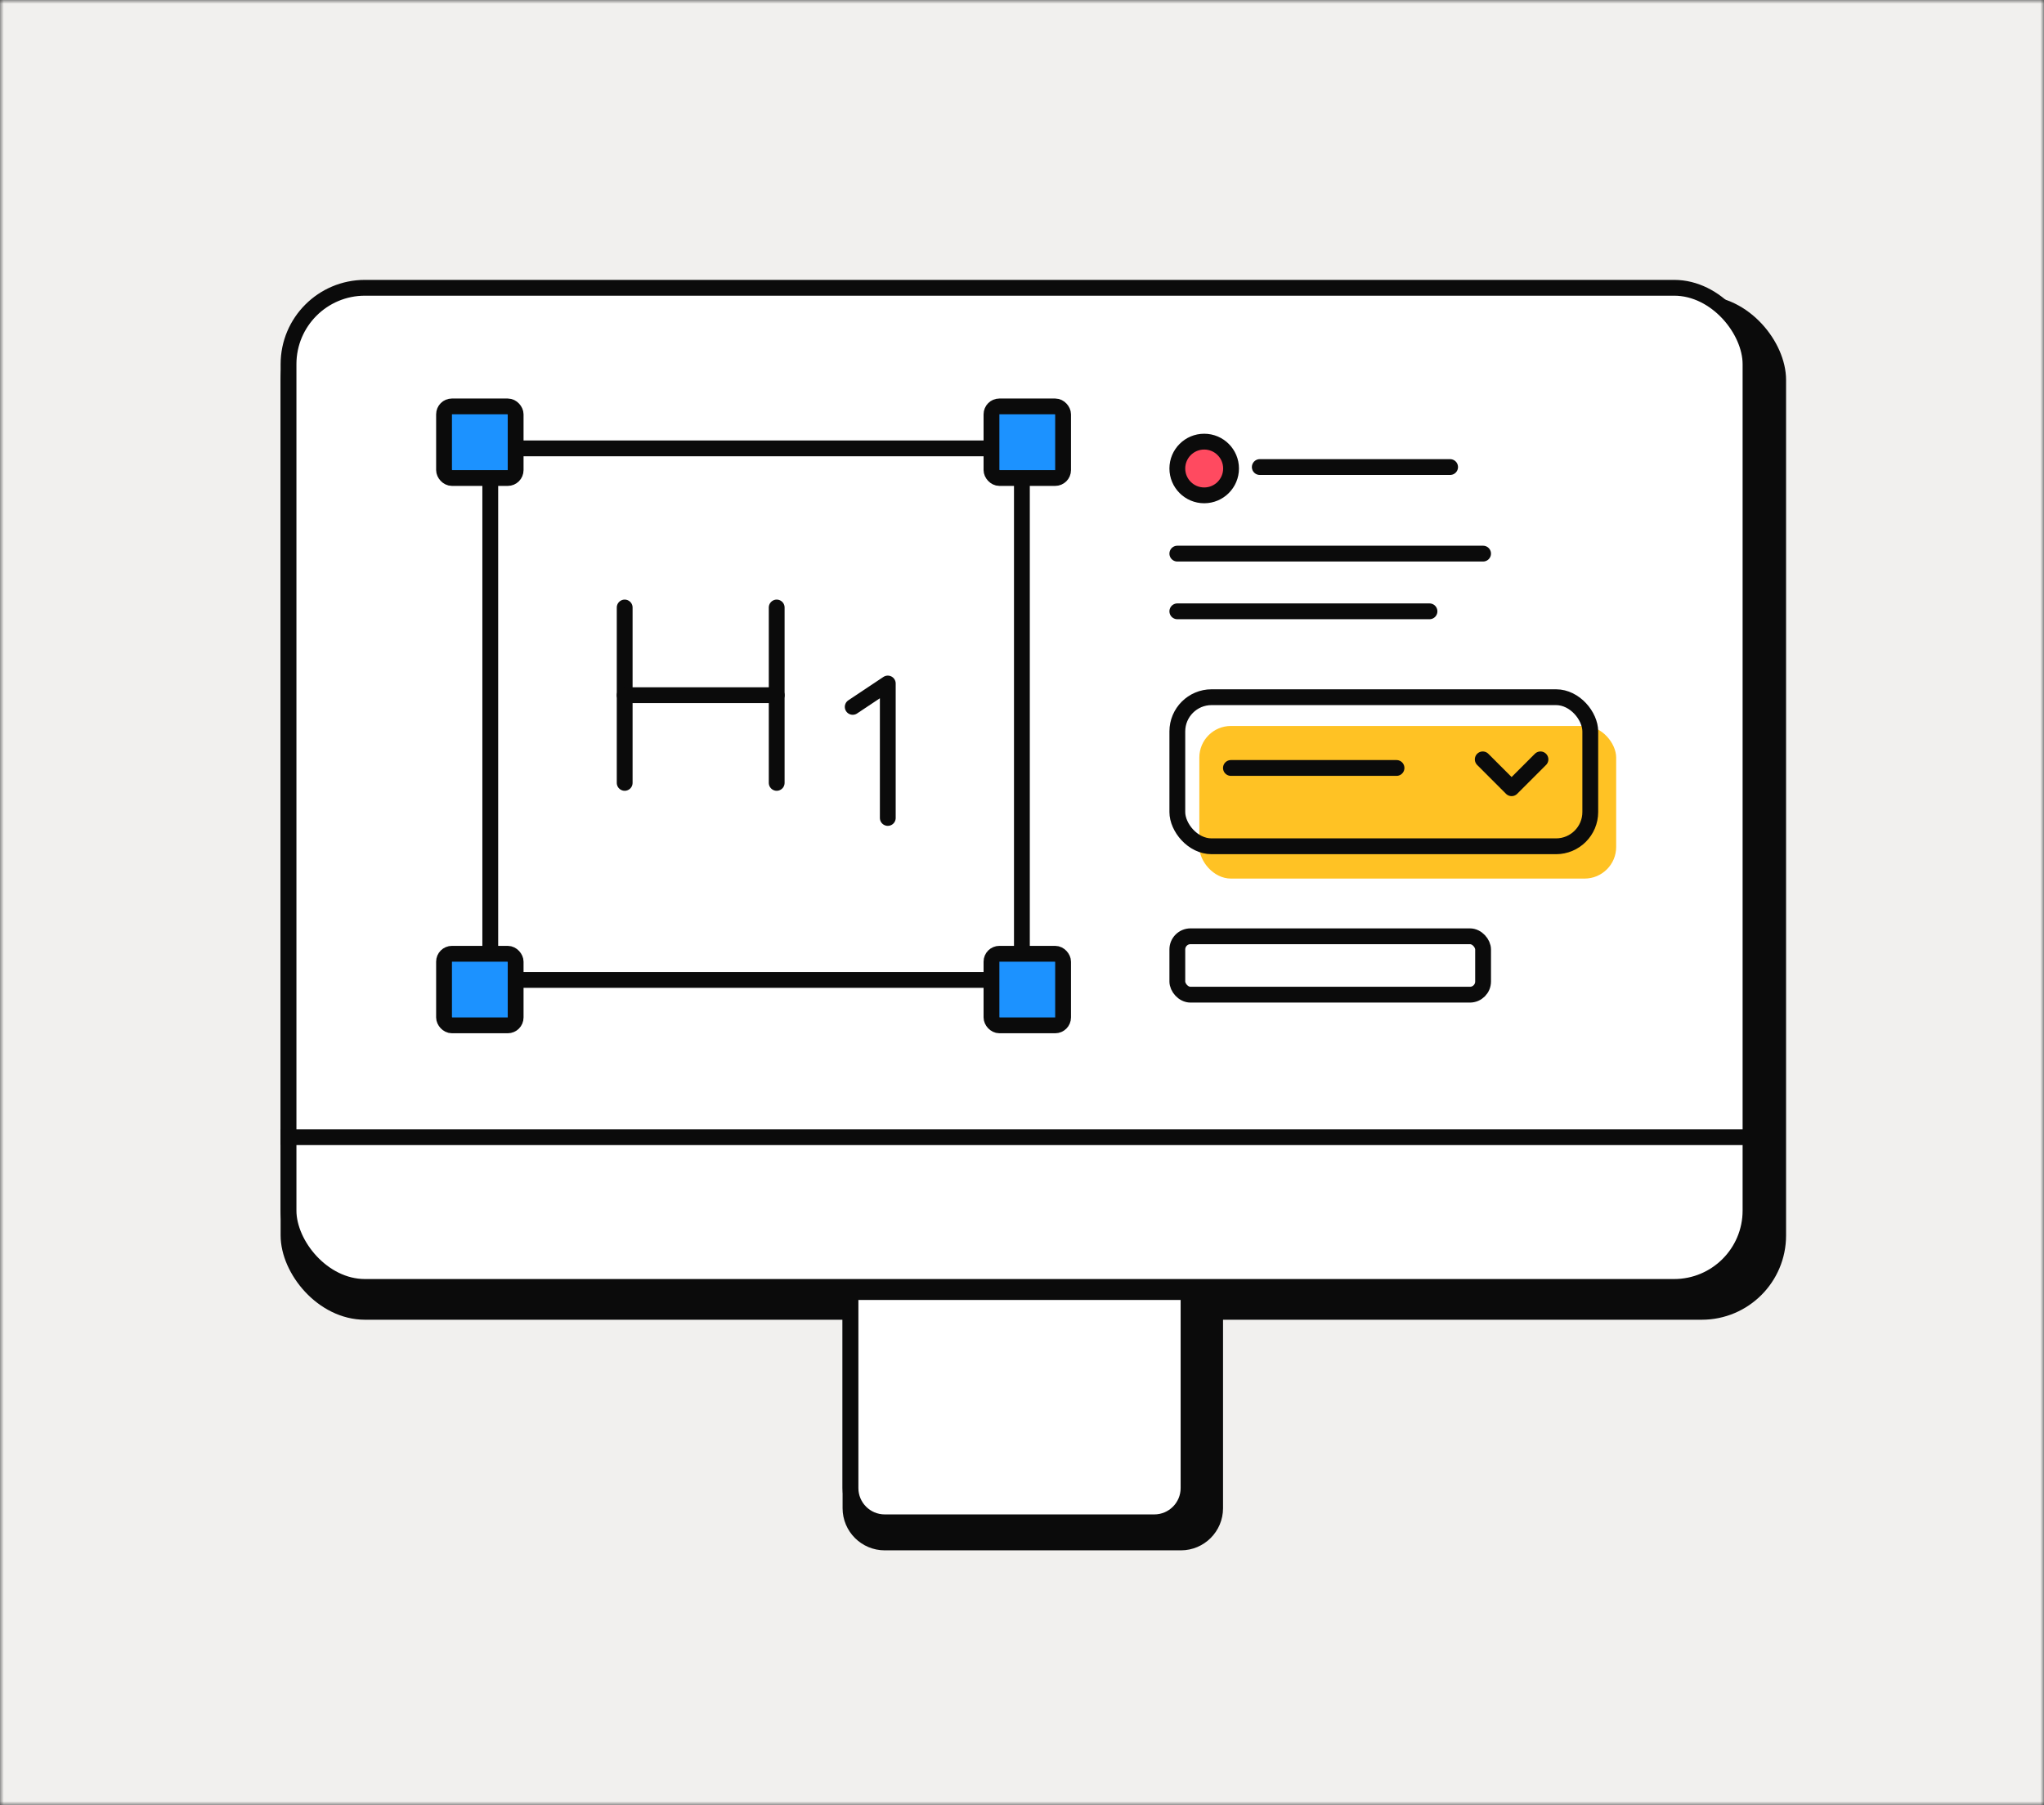<svg width="274" height="242" viewBox="0 0 274 242" fill="none" xmlns="http://www.w3.org/2000/svg">
<rect x="0" y="0" width="274" height="242" fill="#333333" stroke="none"/>
<mask id="mask0_3033_41048" style="mask-type:alpha" maskUnits="userSpaceOnUse" x="0" y="0" width="274" height="242">
<rect width="274" height="242" fill="#D9D9D9"/>
</mask>
<g mask="url(#mask0_3033_41048)">
<rect width="274" height="242" fill="#D9D9D9"/>
<rect width="274" height="274" transform="translate(-0.148 -15.391)" fill="#F1F0EE"/>
<rect x="38.677" y="40.703" width="199.688" height="135.174" rx="10.24" fill="#0B0B0B" stroke="#0B0B0B" stroke-width="2.119"/>
<rect x="38.677" y="38.584" width="195.981" height="133.956" rx="10.24" fill="white" stroke="#0B0B0B" stroke-width="2.119"/>
<line x1="37.618" y1="152.461" x2="235.717" y2="152.461" stroke="#0B0B0B" stroke-width="2.119"/>
<path d="M114.009 173.229H162.889V202.206C162.889 204.741 160.834 206.796 158.298 206.796H118.6C116.065 206.796 114.009 204.741 114.009 202.206V173.229Z" fill="#0B0B0B" stroke="#0B0B0B" stroke-width="2.119"/>
<path d="M114.009 173.229H159.325V199.507C159.325 202.042 157.269 204.097 154.734 204.097H118.6C116.065 204.097 114.009 202.042 114.009 199.507V173.229Z" fill="white" stroke="#0B0B0B" stroke-width="2.119"/>
<line x1="168.875" y1="62.618" x2="194.388" y2="62.618" stroke="#0B0B0B" stroke-width="2.119" stroke-linecap="round"/>
<circle cx="161.423" cy="62.811" r="3.601" fill="#FF4A60" stroke="#0B0B0B" stroke-width="2.119"/>
<rect x="157.822" y="125.527" width="40.987" height="7.829" rx="1.765" stroke="#0B0B0B" stroke-width="2.119"/>
<rect x="160.772" y="97.33" width="55.877" height="20.462" rx="4.237" fill="#FFC224"/>
<line x1="165.007" y1="102.961" x2="187.204" y2="102.961" stroke="#0B0B0B" stroke-width="2.119" stroke-linecap="round"/>
<path d="M198.764 101.809L202.632 105.678L206.501 101.809" stroke="#0B0B0B" stroke-width="2.119" stroke-linecap="round" stroke-linejoin="round"/>
<rect x="157.822" y="93.474" width="55.356" height="19.987" rx="4.59" stroke="#0B0B0B" stroke-width="2.119"/>
<line x1="157.822" y1="74.223" x2="198.809" y2="74.223" stroke="#0B0B0B" stroke-width="2.119" stroke-linecap="round"/>
<line x1="157.822" y1="81.96" x2="191.625" y2="81.96" stroke="#0B0B0B" stroke-width="2.119" stroke-linecap="round"/>
<rect x="65.721" y="60.114" width="71.265" height="71.265" stroke="#0B0B0B" stroke-width="2.119"/>
<rect x="132.909" y="54.488" width="9.598" height="9.598" rx="1.059" fill="#1C92FF" stroke="#0B0B0B" stroke-width="2.119"/>
<rect x="59.524" y="54.488" width="9.598" height="9.598" rx="1.059" fill="#1C92FF" stroke="#0B0B0B" stroke-width="2.119"/>
<rect x="59.524" y="127.872" width="9.598" height="9.598" rx="1.059" fill="#1C92FF" stroke="#0B0B0B" stroke-width="2.119"/>
<rect x="132.909" y="127.872" width="9.598" height="9.598" rx="1.059" fill="#1C92FF" stroke="#0B0B0B" stroke-width="2.119"/>
<path d="M83.739 81.448V104.96" stroke="#0B0B0B" stroke-width="2.119" stroke-linecap="round" stroke-linejoin="round"/>
<path d="M104.117 93.204H83.739" stroke="#0B0B0B" stroke-width="2.119" stroke-linecap="round" stroke-linejoin="round"/>
<path d="M104.116 81.448V104.96" stroke="#0B0B0B" stroke-width="2.119" stroke-linecap="round" stroke-linejoin="round"/>
<path d="M114.307 94.772L119.009 91.637V109.663" stroke="#0B0B0B" stroke-width="2.119" stroke-linecap="round" stroke-linejoin="round"/>
</g>
</svg>
